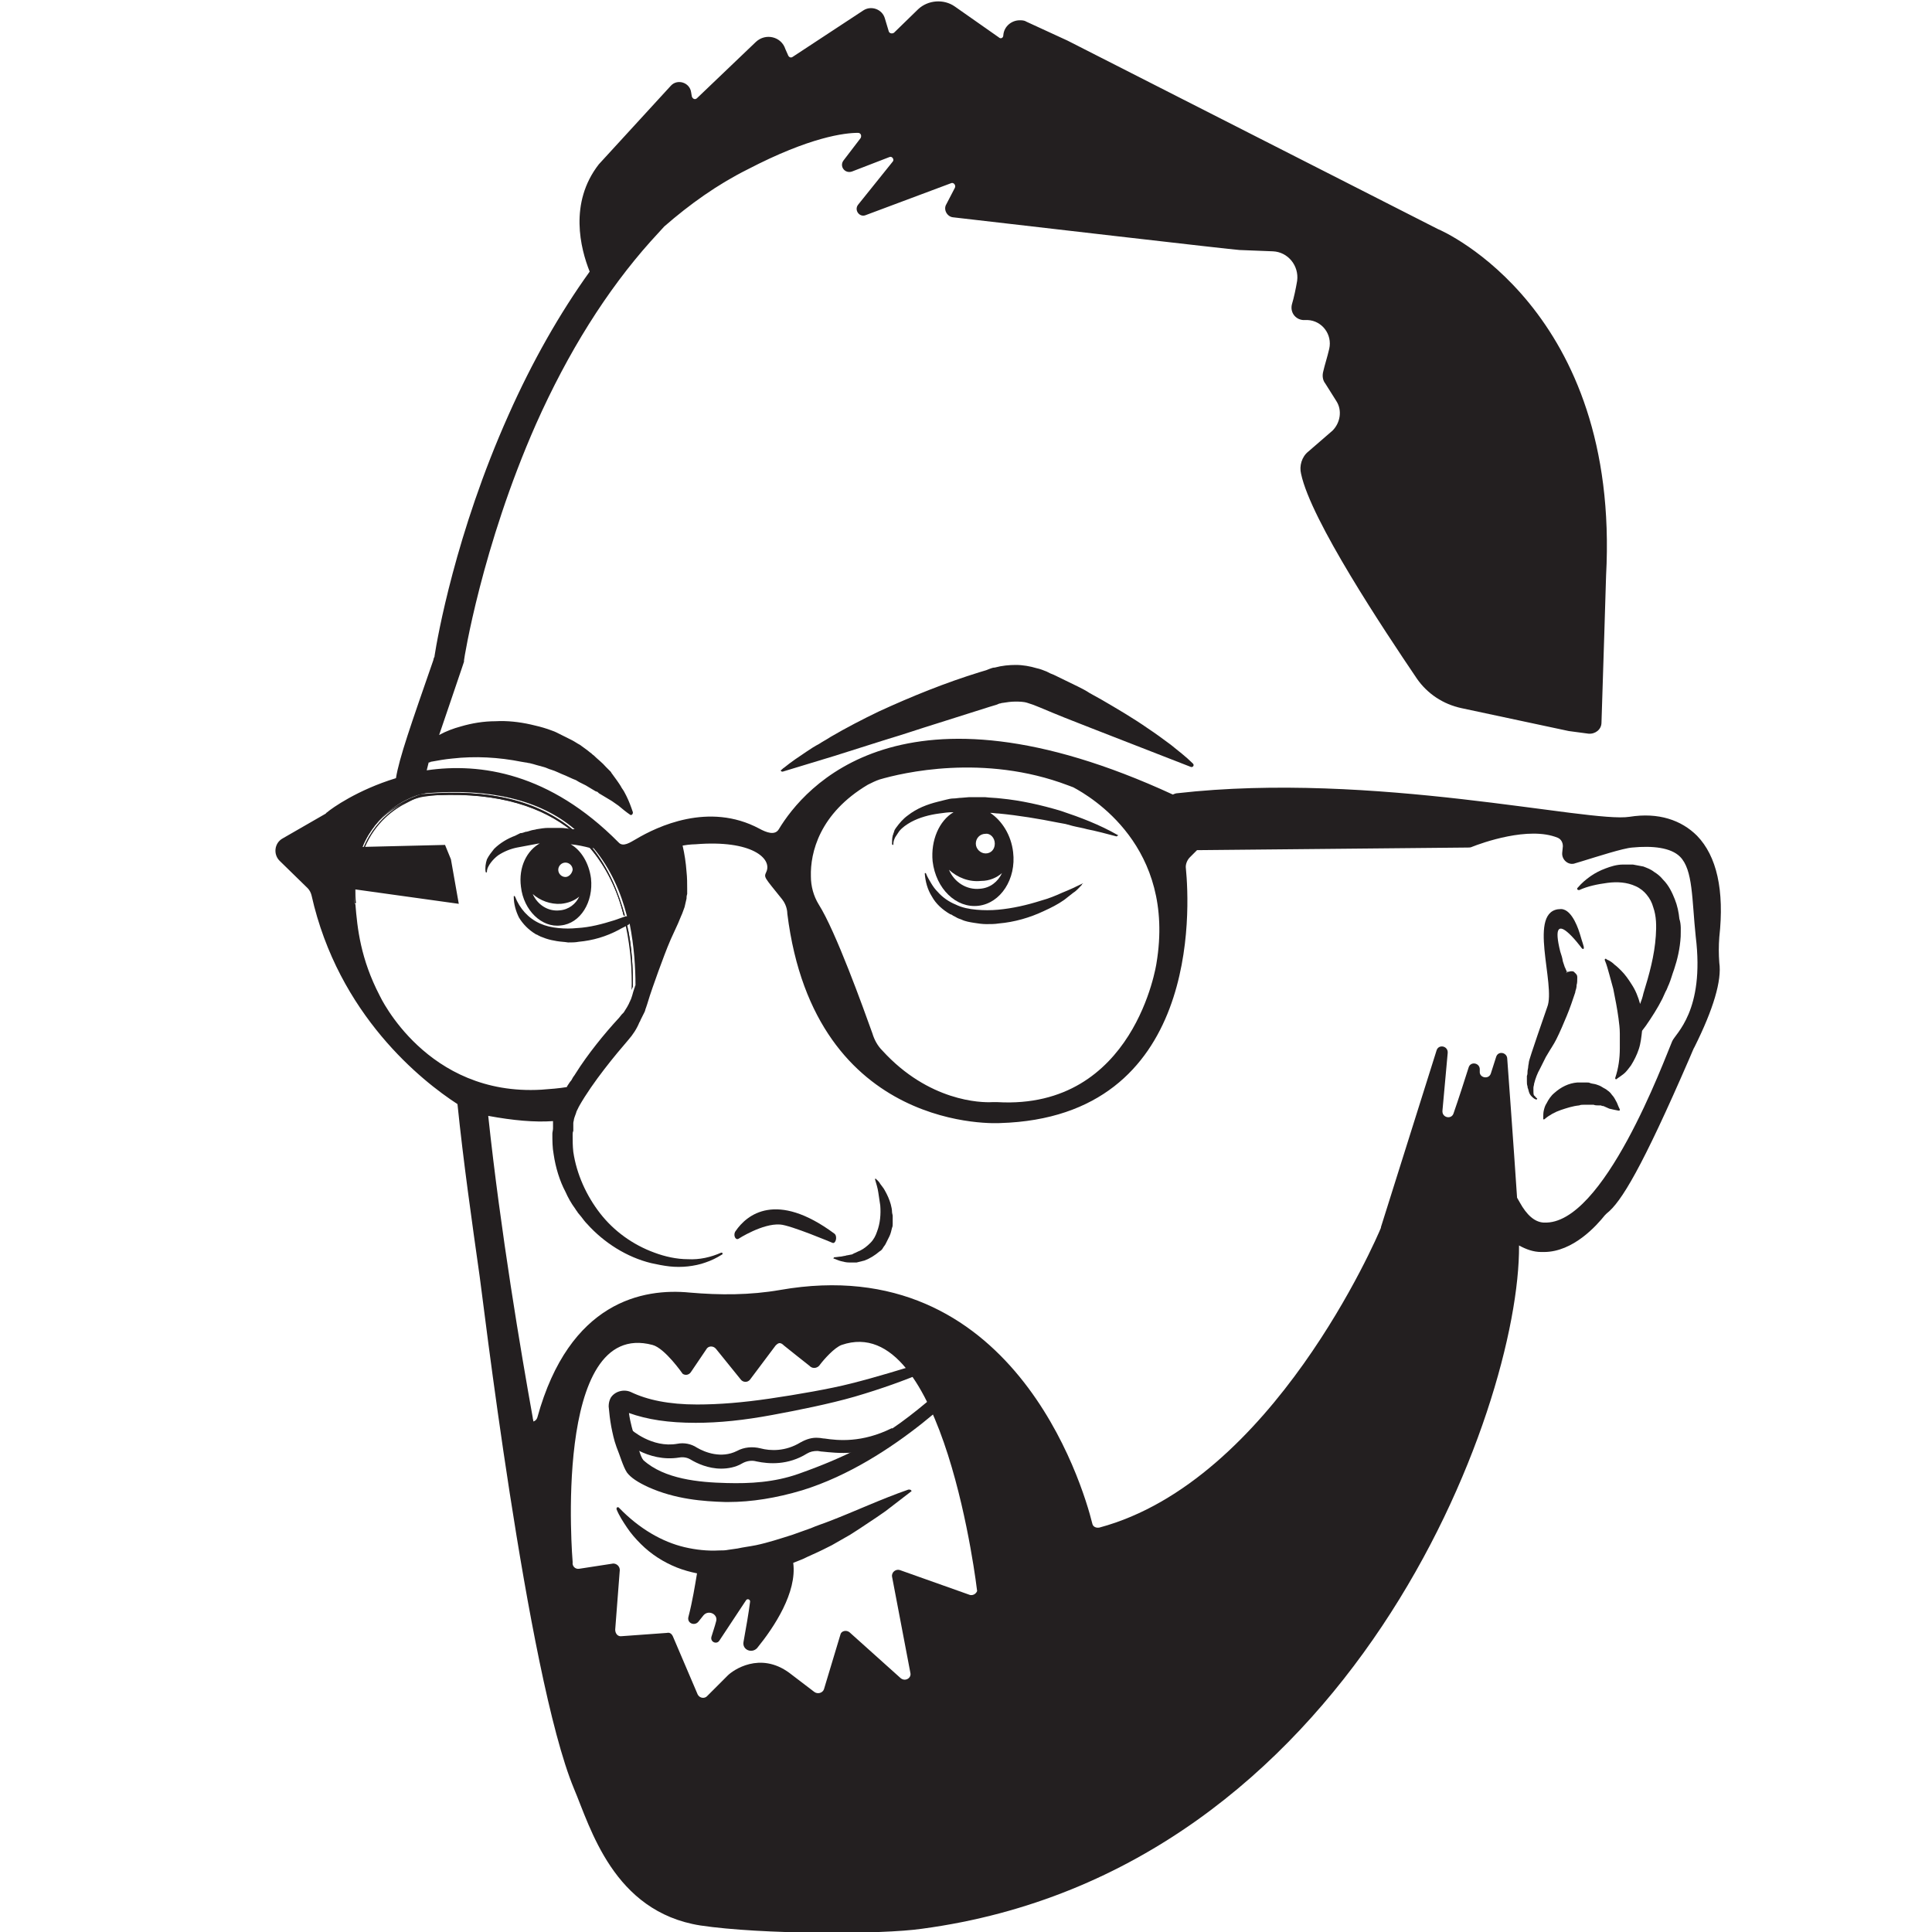 <?xml version="1.0" encoding="utf-8"?>
<!-- Generator: Adobe Illustrator 23.0.1, SVG Export Plug-In . SVG Version: 6.00 Build 0)  -->
<svg version="1.1" id="Layer_1" xmlns="http://www.w3.org/2000/svg" xmlns:xlink="http://www.w3.org/1999/xlink" x="0px" y="0px"
	 viewBox="0 0 295.2 295.2" style="enable-background:new 0 0 295.2 295.2;" xml:space="preserve">
<style type="text/css">
	.st0{fill:#231F20;}
</style>
<g>
	<g>
		<g>
			<path class="st0" d="M64.9,121.3c-0.4,0-0.9,0.1-1.3,0.3c-1.7,0.6-6.2,2.7-8.4,7.9h0.1c0.4-1,0.9-1.9,1.5-2.7
				c1.3-1.9,3.2-3.3,5.2-4.2c0,0,0,0,0,0c1-0.4,2-0.8,3-0.9c0.6-0.1,1.3-0.2,2-0.2c9.4-0.4,15.9,1.9,20.3,5.4c0.1,0,0.2,0,0.2,0
				C82.2,122.3,74.6,120.5,64.9,121.3z M54.2,135.8l-0.1,0c0,0.7,0,1.5,0.1,2.2l0.1,0C54.2,137.3,54.2,136.5,54.2,135.8z
				 M90.3,129.5c-0.1,0-0.1,0-0.2,0c2.7,3.1,4.3,6.8,5.2,10.4c0,0,0.1,0,0.1,0C94.5,136.3,93,132.6,90.3,129.5z M95.8,141.3
				C95.8,141.3,95.8,141.3,95.8,141.3c0.7,3.6,0.8,7.1,0.8,9.7c0-0.1,0.1-0.2,0.1-0.3C96.7,148.1,96.6,144.7,95.8,141.3z"/>
		</g>
	</g>
	<g>
		<g>
			<path class="st0" d="M121.3,189.2"/>
		</g>
	</g>
	<g>
		<g>
			<path class="st0" d="M116.3,126.2"/>
		</g>
	</g>
	<g>
		<g>
			<path class="st0" d="M176,220.3"/>
		</g>
	</g>
	<g>
		<g>
			<path class="st0" d="M137.3,180.3"/>
		</g>
	</g>
	<g>
		<g>
			<path class="st0" d="M112.4,188.1c1.7-2.5,6.2-6.2,15.1,0.4c0.5,0.4,0.2,1.6-0.3,1.4c0,0-6.4-2.7-8-2.8c-2.7-0.2-6.4,2.2-6.4,2.2
				C112.3,189.5,112,188.6,112.4,188.1z"/>
		</g>
	</g>
	<g>
		<g>
			<path class="st0" d="M133.7,180c0.3,0.3,0.6,0.5,0.8,0.9c0.2,0.3,0.5,0.6,0.7,1c0.4,0.7,0.7,1.4,0.9,2.1c0.1,0.4,0.2,0.8,0.2,1.2
				c0,0.2,0.1,0.4,0.1,0.6l0,0.3l0,0.3c0,0.2,0,0.4,0,0.6c0,0.2,0,0.4-0.1,0.6c-0.1,0.4-0.2,0.9-0.4,1.3c-0.1,0.2-0.2,0.4-0.3,0.6
				c-0.1,0.2-0.2,0.4-0.3,0.6c-0.1,0.2-0.3,0.4-0.4,0.6c-0.1,0.2-0.3,0.4-0.5,0.5c-0.7,0.6-1.5,1.1-2.3,1.4
				c-0.4,0.1-0.8,0.2-1.2,0.3l-0.3,0c-0.1,0-0.2,0-0.3,0c-0.2,0-0.4,0-0.6,0c-0.4,0-0.8-0.1-1.2-0.2c-0.4-0.1-0.8-0.3-1.1-0.4l0,0
				c-0.1,0-0.1-0.1,0-0.1c0,0,0-0.1,0.1-0.1c0.3,0,0.7-0.1,1-0.1l0.5-0.1c0.2,0,0.3-0.1,0.5-0.1l0.5-0.1c0.2,0,0.3-0.1,0.5-0.2
				c0.3-0.1,0.6-0.3,0.9-0.4c0.6-0.3,1.1-0.7,1.6-1.2c0.5-0.5,0.8-1.1,1-1.7c0.5-1.3,0.6-2.7,0.5-4c-0.1-0.7-0.2-1.4-0.3-2
				c-0.1-0.7-0.3-1.3-0.5-2c0-0.1,0-0.1,0.1-0.1C133.6,179.9,133.6,179.9,133.7,180L133.7,180z"/>
		</g>
	</g>
	<path class="st0" d="M262.7,143.2c0.8-7.2-0.4-12.4-3.4-15.5c-2.4-2.4-5.9-3.6-10.3-2.9c-6.2,1-39.2-7-69.1-3.6
		c-0.2,0-0.5,0.1-0.7,0.2c-41.4-19.1-56.4-1-60.2,5.3c-0.6,1-1.9,0.5-3-0.1c-7.7-4.1-15.6-0.3-18.8,1.6c-0.9,0.5-2,1.3-2.7,0.5
		c-10.5-10.6-21.1-12.2-29.3-11c0.1-0.4,0.2-0.8,0.3-1.2c0.1,0,0.2,0,0.3-0.1c1.1-0.2,2.2-0.4,3.3-0.5c3.5-0.4,7.1-0.2,10.6,0.5
		l0.6,0.1c0.2,0,0.4,0.1,0.6,0.1c0.4,0.1,0.8,0.2,1.1,0.3l1.1,0.3c0.4,0.1,0.7,0.3,1.1,0.4c0.7,0.2,1.4,0.6,2.2,0.9
		c0.4,0.2,0.7,0.3,1.1,0.5l0.5,0.2c0.2,0.1,0.3,0.2,0.5,0.3l1,0.5c0.3,0.2,0.7,0.4,1,0.6l0.5,0.3l0.3,0.1l0.2,0.2l1,0.6
		c0.2,0.1,0.3,0.2,0.5,0.3l0.5,0.3l1,0.7c0.6,0.5,1.2,1,1.8,1.4c0.1,0,0.1,0.1,0.2,0c0.1,0,0.2-0.2,0.2-0.3l0-0.1
		c-0.3-0.9-0.6-1.7-1-2.5c-0.2-0.4-0.4-0.8-0.7-1.2c-0.2-0.4-0.5-0.8-0.7-1.1c-0.3-0.4-0.5-0.7-0.8-1.1c-0.1-0.1-0.1-0.2-0.2-0.3
		l-0.2-0.2l-0.5-0.5c-0.6-0.7-1.3-1.2-1.9-1.8c-0.2-0.1-0.3-0.3-0.5-0.4l-0.5-0.4c-0.4-0.3-0.7-0.5-1.1-0.8
		c-0.4-0.2-0.8-0.5-1.2-0.7c-0.2-0.1-0.4-0.2-0.6-0.3l-0.6-0.3c-0.4-0.2-0.8-0.4-1.2-0.6c-0.4-0.2-0.8-0.3-1.3-0.5
		c-0.9-0.3-1.7-0.5-2.6-0.7c-1.8-0.4-3.6-0.6-5.4-0.5c-1.8,0-3.6,0.3-5.3,0.8c-1.1,0.3-2.2,0.7-3.3,1.3c0.9-2.7,2.1-6.1,3.5-10.3
		l0.3-0.9l0-0.2c0-0.2,2.7-17.3,11-36.1c4.9-11,10.8-20.4,17.5-27.9c0.7-0.8,1.4-1.5,2.1-2.3l0,0c3.9-3.4,8.1-6.4,12.7-8.7
		c9.6-5,14.9-5.6,16.9-5.6c0.4,0,0.6,0.4,0.4,0.8l-2.6,3.4c-0.7,0.9,0.2,2.1,1.3,1.7l5.7-2.2c0.4-0.2,0.8,0.4,0.5,0.7l-5.3,6.6
		c-0.6,0.8,0.2,1.9,1.1,1.6l13.1-4.9c0.4-0.2,0.8,0.3,0.6,0.7l-1.3,2.5c-0.5,0.8,0.1,1.9,1,2c8.7,1,43.1,5,43.8,5l5.1,0.2
		c2.3,0.1,4,2.2,3.7,4.5c-0.2,1.2-0.5,2.6-0.8,3.6c-0.3,1.2,0.5,2.3,1.7,2.4l0.7,0c2.2,0.1,3.8,2.2,3.3,4.4
		c-0.3,1.3-0.7,2.5-0.9,3.4c-0.2,0.7-0.1,1.4,0.3,1.9l1.7,2.7c0.9,1.4,0.6,3.3-0.6,4.5l-3.7,3.2c-1,0.8-1.4,2.2-1.1,3.4
		c1.5,7.1,12.7,23.9,17.7,31.3c1.6,2.3,4,3.9,6.8,4.5l16.4,3.5l3,0.4c1,0.1,2-0.6,2-1.7c0.2-5.8,0.7-22.4,0.7-22.4c0,0,0,0,0,0
		c2.2-40.7-24.9-52.7-25.7-53c0,0,0,0,0,0L163.1,6.2l-6.3-2.9c-0.3-0.2-0.7-0.2-1-0.2c-1.2,0-2.4,0.9-2.5,2.3c0,0.4-0.4,0.6-0.7,0.3
		l-6.7-4.7c-1.7-1.2-4.1-1-5.6,0.4L136.6,5c-0.3,0.2-0.7,0.1-0.8-0.2l-0.6-2c-0.4-1.4-2.1-2-3.3-1.2l-10.8,7.1
		c-0.3,0.2-0.6,0-0.7-0.3L120,7.5c-0.6-1.9-3-2.5-4.5-1.1l-9,8.6c-0.3,0.3-0.7,0.1-0.8-0.3l-0.1-0.6c-0.2-1.5-2.1-2.1-3.1-1
		L91.5,25.1c0,0,0,0,0,0C86.9,31,88.7,38,90.1,41.5c-4.6,6.4-8.8,13.8-12.4,21.9c-8.1,18.1-10.9,34.2-11.3,36.8c0,0.1,0,0.2-0.1,0.3
		l-0.1,0.4c-3.4,9.8-5.2,14.9-5.7,18c-5.9,1.8-9.8,4.6-10.5,5.2c-0.1,0.1-0.2,0.1-0.2,0.2l-6.6,3.8c-1.3,0.7-1.5,2.5-0.4,3.5
		l4.2,4.1c0.3,0.3,0.5,0.7,0.6,1.1c4.1,18.3,16.9,28.4,22.3,31.9c0.9,8.8,2.2,17.9,3.4,26.4c0.2,1,7.2,60.9,14.4,78.2
		c2.5,5.9,6,18.8,19.3,20.9c9.3,1.4,27.8,1.4,33.9,0.5c65.6-8.8,91.4-79.7,91.2-104.4c1.1,0.6,2.2,1,3.4,1c0.1,0,0.2,0,0.4,0
		c4.5,0,8.1-4.1,9.3-5.6c0.1-0.1,0.2-0.2,0.3-0.3c2.2-1.7,5.4-7,12.6-23.6c0.4-0.9,0.7-1.7,0.8-1.8c2.9-5.8,4.2-10.2,3.8-12.9
		C262.6,145.8,262.6,144.5,262.7,143.2z M132.6,119.9c0.6-0.3,1.2-0.6,1.8-0.8c3.4-1,15.9-4,28.8,0.9c0.3,0.1,0.5,0.2,0.8,0.3
		c2.6,1.4,15.7,9,12.7,26.9c0,0-3.3,22.4-24.3,21.2c-0.3,0-0.5,0-0.8,0c-1.7,0.1-9.7-0.1-16.8-7.9c-0.7-0.7-1.2-1.6-1.5-2.6
		c-1.4-3.9-5.6-15.6-8.2-19.7c-0.8-1.3-1.2-2.8-1.2-4.3C123.8,130.3,125.2,124.3,132.6,119.9z M58,152.1c-2.9-5.6-3.4-10.2-3.7-14
		l-0.1,0c-0.1-0.8-0.1-1.5-0.1-2.2l0.1,0l0.1,0l15.8,2.2l-1.2-6.8l-0.9-2.2l-12.4,0.3l-0.1,0h-0.1c2.1-5.2,6.6-7.3,8.4-7.9
		c0.4-0.1,0.8-0.2,1.3-0.3c9.7-0.8,17.4,1,22.7,5.5c-0.1,0-0.2,0-0.2,0c-0.1,0-0.2,0-0.2,0c-0.6-0.1-1.2-0.2-1.8-0.2l-0.9,0
		c-0.3,0-0.6,0-0.9,0c-0.6,0-1.2,0.1-1.8,0.2c-0.3,0.1-0.6,0.1-0.9,0.2c-0.3,0.1-0.6,0.2-0.8,0.2c-0.3,0.1-0.5,0.2-0.8,0.2l-0.2,0.1
		l-0.2,0.1l-0.4,0.2c-1.1,0.4-2.3,1.1-3.2,2c-0.4,0.5-0.8,1-1.1,1.6c-0.2,0.6-0.3,1.3-0.2,1.9l0,0c0,0,0,0.1,0.1,0.1
		c0.1,0,0.1,0,0.1-0.1c0-0.5,0.3-1,0.6-1.4c0.3-0.4,0.7-0.8,1.1-1.1c0.9-0.6,1.9-1,2.9-1.2c0.5-0.1,1.1-0.2,1.6-0.3
		c0.5-0.1,1.1-0.2,1.6-0.3c0.1,0,0.3,0,0.4-0.1c-2.1,1.1-3.4,3.7-3,6.7c0.4,3.6,3.2,6.3,6.1,5.9c3-0.3,5-3.6,4.6-7.2
		c-0.3-2.3-1.5-4.3-3.1-5.2c1,0.1,2,0.3,3.1,0.6c0.1,0,0.1,0,0.2,0c0,0,0,0,0,0c0.1,0,0.1,0,0.2,0c2.6,3.1,4.2,6.8,5.1,10.4
		c0,0-0.1,0-0.1,0c0,0-0.1,0-0.1,0c-0.6,0.2-1.1,0.4-1.7,0.6c-1.9,0.6-3.8,1.1-5.7,1.2c-1,0.1-1.9,0.1-2.9,0c-1-0.1-1.9-0.3-2.8-0.7
		c-1.8-0.8-3.1-2.3-3.8-4.1c0,0-0.1-0.1-0.1-0.1c-0.1,0-0.1,0-0.1,0.1v0c0,1.1,0.3,2.2,0.8,3.2c0.6,1,1.5,1.9,2.5,2.5
		c0.1,0.1,0.3,0.1,0.4,0.2l0.4,0.2c0.3,0.1,0.5,0.2,0.8,0.3c0.6,0.2,1.1,0.3,1.7,0.4c0.6,0.1,1.1,0.1,1.7,0.2c0.6,0,1.1,0,1.6-0.1
		c2.2-0.2,4.2-0.8,6.1-1.8c0.5-0.3,1-0.5,1.5-0.8c0,0,0.1,0,0.1-0.1c0,0,0.1,0,0.1-0.1c0.7,3.5,0.9,6.8,0.9,9.4
		c0,0.1-0.1,0.2-0.1,0.3c0,0.1-0.1,0.2-0.1,0.3c-0.1,0.3-0.2,0.6-0.3,1l-0.2,0.6c-0.1,0.1-0.1,0.3-0.2,0.4c-0.1,0.3-0.3,0.6-0.4,0.8
		c-0.2,0.3-0.3,0.5-0.5,0.8c-0.1,0.1-0.2,0.2-0.3,0.3l-0.4,0.5c-1.2,1.3-2.4,2.7-3.5,4.1c-1.1,1.4-2.2,2.9-3.2,4.5
		c-0.1,0.2-0.3,0.4-0.4,0.6c-0.1,0.2-0.2,0.4-0.4,0.6l-0.4,0.6l-0.1,0.2h0c-1.2,0.2-2.5,0.3-3.9,0.4C65.2,167.5,58.1,152.3,58,152.1
		z M86.4,134c-0.6,0-1.1-0.5-1.1-1.1c0-0.6,0.5-1.1,1.1-1.1c0.6,0,1.1,0.5,1.1,1.1C87.4,133.5,86.9,134,86.4,134z M88.5,137
		c-0.5,1.1-1.6,2-3,2.1c-1.8,0.2-3.4-0.9-4.1-2.5c1.1,1,2.7,1.6,4.3,1.5C86.8,138,87.8,137.6,88.5,137z M149.3,243.1
		c-0.2,0.5-0.7,0.7-1.1,0.6l-10.7-3.8c-0.6-0.2-1.3,0.3-1.2,1l2.8,14.7c0.2,0.8-0.8,1.4-1.5,0.8l-7.8-7c-0.5-0.4-1.3-0.2-1.4,0.4
		l-2.5,8.3c-0.2,0.6-1,0.8-1.5,0.4l-3.8-2.9c-4.5-3.3-8.6-0.4-9.4,0.4l-3.1,3.1c-0.4,0.5-1.2,0.4-1.5-0.2l-3.8-8.9
		c-0.2-0.4-0.5-0.6-0.9-0.5L95,250c-0.6,0.1-1-0.4-1-1l0.7-9.1c0-0.6-0.5-1-1-1l-5.2,0.8c-0.6,0.1-1.1-0.4-1-1
		c0,0-3.2-37.3,12.2-33.2c1.9,0.5,4.6,4.4,4.6,4.4c0.4,0.3,1,0.2,1.3-0.3l2.3-3.4c0.3-0.6,1.1-0.6,1.5-0.1l3.8,4.7
		c0.3,0.4,1,0.5,1.4,0l3.9-5.2c0.4-0.4,0.7-0.6,1.3,0c0.1,0.1,3.9,3.1,3.9,3.1c0,0,0.1,0.1,0.1,0.1c0.5,0.4,1.2,0.2,1.5-0.3
		c0.6-0.8,2.2-2.6,3.3-3C144.3,200.1,149.3,243.1,149.3,243.1z M255.5,159.1c-1.2,2.8-10.5,28.2-19.6,27.7c0,0-0.1,0-0.1,0
		c-1.3-0.1-2.5-1.1-3.6-3.1l-0.4-0.7c-0.5-7.6-1.5-21.2-1.5-21.2c0-1-1.4-1.3-1.7-0.3l-0.8,2.5c-0.3,1-1.8,0.7-1.7-0.3l0-0.2
		c0.1-1.1-1.4-1.4-1.7-0.4c-0.7,2.2-1.5,4.7-2.3,7c-0.3,1-1.8,0.7-1.7-0.4l0.8-8.8c0.1-1.1-1.4-1.4-1.7-0.4l-8.5,27c0,0,0,0,0,0.1
		c-0.6,1.5-16.6,38.7-43,45.8c-0.5,0.1-1-0.1-1.1-0.6c-1.5-6.1-12.3-41.9-47.7-35.7c-4.6,0.8-9.2,0.8-13.8,0.4
		c-7.1-0.7-18.4,1.3-23.3,19.1c-0.1,0.3-0.3,0.5-0.6,0.6c0-0.2-0.1-0.4-0.1-0.6c-1.8-10-4.9-28.3-6.8-46.1c3.8,0.7,7.1,1,9.9,0.8
		l0,0.2l0,0.2l0,0.3l0,0l0,0.1l0,0.1l0,0.2c0,0.3-0.1,0.6-0.1,0.8c0,1.1,0,2.1,0.2,3.2c0.3,2,0.9,4,1.8,5.7c0.4,0.9,0.9,1.8,1.5,2.6
		c0.1,0.2,0.3,0.4,0.4,0.6l0.5,0.6c0.3,0.4,0.6,0.8,0.9,1.1c2.6,2.9,6.1,5.1,9.8,6c0.9,0.2,1.9,0.4,2.8,0.5c0.9,0.1,1.9,0.1,2.8,0
		c0.9-0.1,1.9-0.3,2.7-0.6c0.9-0.3,1.7-0.7,2.5-1.2l0,0c0.1,0,0.1-0.1,0.1-0.2c0-0.1-0.1-0.1-0.2-0.1c-1.6,0.7-3.3,1.1-5.1,1
		c-1.7,0-3.5-0.4-5.1-1c-3.3-1.2-6.2-3.3-8.3-6c-2.1-2.7-3.6-6-4.1-9.4c-0.1-0.9-0.1-1.7-0.1-2.6c0-0.2,0-0.4,0.1-0.6
		c0-0.1,0-0.2,0-0.3l0-0.3l0-0.3c0-0.1,0-0.2,0-0.3c0-0.2,0.1-0.4,0.1-0.6c0.1-0.4,0.3-0.8,0.4-1.2c0.1-0.2,0.2-0.4,0.3-0.6
		c0-0.1,0.1-0.1,0.1-0.2c0,0,0,0,0,0c2.1-3.7,5.6-7.9,7.5-10.1c0.7-0.8,1.3-1.7,1.7-2.7c0.1-0.1,0.1-0.2,0.2-0.4
		c0.2-0.4,0.4-0.8,0.6-1.2c0.1-0.2,0.1-0.4,0.2-0.6l0.2-0.6c0.5-1.7,1.1-3.3,1.7-5c0.6-1.6,1.2-3.3,1.9-4.9l1.1-2.4l0.5-1.2
		c0.2-0.4,0.3-0.8,0.5-1.3c0.1-0.4,0.2-0.9,0.3-1.3c0-0.2,0-0.4,0.1-0.7c0-0.2,0-0.4,0-0.7c0-0.9,0-1.8-0.1-2.7
		c-0.1-1.4-0.3-2.7-0.6-4c1.1-0.2,2-0.2,2-0.2c8.6-0.7,11.7,2.2,10.8,4.2c-0.4,0.9-0.4,0.7,2.4,4.2c0.8,1,0.8,2.1,0.8,2.2
		c4.2,33.8,32.5,32,32.5,32c30.6-0.9,29-32.8,28.4-38.9c-0.1-0.6,0.2-1.3,0.6-1.7l1.1-1.1l41.4-0.4c0.2,0,0.4,0,0.6-0.1
		c1.5-0.6,8.7-3.2,13.1-1.4c0.5,0.2,0.8,0.7,0.8,1.3l0,0l-0.1,1c-0.1,1.1,1,2,2,1.6l1-0.3c2.3-0.7,6.3-2,7.7-2.1
		c3.1-0.3,5.9,0,7.3,1.4c2,2,1.8,6.5,2.4,12.2C260.5,154.5,256,157.9,255.5,159.1z"/>
	<g>
		<g>
			<path class="st0" d="M119.8,117.3c1.1-0.9,2.3-1.7,3.5-2.5c0.6-0.4,1.2-0.8,1.8-1.1c0.6-0.4,1.2-0.7,1.8-1.1
				c2.4-1.4,4.9-2.7,7.4-3.9c5-2.3,10.2-4.4,15.4-6l1-0.3l0.5-0.2c0.3-0.1,0.5-0.2,0.8-0.2c1.1-0.3,2.2-0.4,3.2-0.4
				c1.1,0,2.2,0.2,3.2,0.5c0.5,0.1,1,0.3,1.5,0.5l0.2,0.1l0.2,0.1l0.2,0.1l0.5,0.2c1.2,0.6,2.5,1.2,3.7,1.8c0.6,0.3,1.2,0.6,1.8,1
				l1.8,1c2.4,1.4,4.8,2.8,7.1,4.4c1.2,0.8,2.3,1.6,3.5,2.5c1.1,0.9,2.3,1.8,3.3,2.8l0.1,0.1c0.1,0.1,0.1,0.3,0,0.4
				c-0.1,0.1-0.2,0.1-0.3,0.1l-7.7-3l-7.7-3c-2.6-1-5.1-2-7.7-3.1l-0.5-0.2c-0.2-0.1-0.3-0.1-0.5-0.2c-0.3-0.1-0.6-0.2-0.9-0.3
				c-0.6-0.2-1.3-0.2-1.9-0.2c-0.6,0-1.3,0.1-1.9,0.2c-0.2,0-0.3,0.1-0.5,0.1l-0.5,0.2l-1,0.3l-7.9,2.5c-2.6,0.8-5.2,1.7-7.9,2.5
				l-7.9,2.5l-7.9,2.4c-0.1,0-0.3,0-0.3-0.2C119.6,117.5,119.6,117.4,119.8,117.3L119.8,117.3z"/>
		</g>
	</g>
	<g>
		<g>
			<path class="st0" d="M170.8,127.6L170.8,127.6c-2.8-1.6-5.7-2.7-8.7-3.7c-3-0.9-6.1-1.6-9.2-1.9c-0.8-0.1-1.6-0.1-2.4-0.2
				c-0.8,0-1.6,0-2.4,0l-1.2,0.1c-0.4,0-0.8,0.1-1.2,0.1c-0.4,0-0.8,0.1-1.2,0.2c-0.4,0.1-0.8,0.2-1.2,0.3c-1.6,0.4-3.2,1-4.6,2.1
				c-0.7,0.5-1.3,1.2-1.8,1.9c-0.1,0.1-0.1,0.2-0.2,0.3l-0.1,0.3c0,0.1-0.1,0.2-0.1,0.3c0,0.1-0.1,0.2-0.1,0.3
				c-0.1,0.4-0.1,0.8-0.1,1.3v0c0,0,0.1,0.1,0.1,0.1c0.1,0,0.1,0,0.1-0.1c0-0.4,0.1-0.7,0.3-1.1c0.2-0.3,0.4-0.6,0.6-0.9
				c0.5-0.6,1.1-1,1.8-1.4c1.3-0.7,2.8-1.1,4.3-1.3c0.7-0.1,1.4-0.2,2.2-0.2c-2.2,1.3-3.5,4.3-3.2,7.5c0.5,4.2,3.6,7.2,7,6.8
				c3.4-0.4,5.8-4.1,5.3-8.2c-0.3-2.6-1.7-4.8-3.5-6c0.4,0,0.9,0.1,1.3,0.1c3.1,0.3,6.1,0.8,9.1,1.4l1.1,0.2l1.1,0.3
				c0.8,0.2,1.5,0.3,2.2,0.5c1.5,0.3,3,0.7,4.5,1.1c0,0,0.1,0,0.1-0.1C170.9,127.7,170.9,127.6,170.8,127.6z M153.1,133.4
				c-0.6,1.3-1.8,2.3-3.4,2.4c-2,0.2-3.9-1-4.7-2.9c1.3,1.2,3.1,1.9,4.9,1.7C151.2,134.6,152.3,134.1,153.1,133.4z M152,128.9
				c0,0.9-0.6,1.5-1.4,1.5c-0.8,0-1.5-0.7-1.5-1.5c0-0.8,0.6-1.5,1.5-1.5C151.3,127.3,152,128,152,128.9z"/>
		</g>
	</g>
	<g>
		<g>
			<path class="st0" d="M165.3,135.2c-0.4,0.4-0.8,0.9-1.3,1.2c-0.5,0.4-0.9,0.7-1.4,1.1c-1,0.7-2,1.2-3.1,1.7
				c-2.1,1-4.5,1.7-6.9,1.9c-0.6,0.1-1.2,0.1-1.9,0.1c-0.6,0-1.3-0.1-1.9-0.2c-0.6-0.1-1.3-0.2-1.9-0.5c-0.3-0.1-0.6-0.2-0.9-0.4
				l-0.4-0.2c-0.1-0.1-0.3-0.2-0.4-0.2c-1.2-0.7-2.2-1.6-2.8-2.7c-0.7-1.1-1-2.3-1.1-3.5l0,0c0-0.1,0-0.1,0.1-0.1c0,0,0.1,0,0.1,0.1
				c0.2,0.5,0.5,1,0.8,1.5c0.3,0.5,0.6,0.9,1,1.3c0.7,0.8,1.7,1.5,2.7,1.9c1,0.5,2.1,0.7,3.2,0.8c1.1,0.1,2.2,0.1,3.3,0
				c2.2-0.2,4.4-0.7,6.6-1.4c1.1-0.3,2.1-0.7,3.2-1.2c1-0.4,2.1-0.9,3.1-1.4c0.1,0,0.1,0,0.1,0C165.3,135.1,165.3,135.1,165.3,135.2
				L165.3,135.2z"/>
		</g>
	</g>
	<g>
		<g>
			<path class="st0" d="M54.4,138l-0.1,0l-0.1,0c-0.1-0.8-0.1-1.5-0.1-2.2l0.1,0l0.1,0C54.3,136.5,54.3,137.3,54.4,138z"/>
			<path class="st0" d="M87.6,126.8c-0.1,0-0.2,0-0.2,0c-0.1,0-0.2,0-0.2,0c-5.3-4.2-12.7-5.9-22-5.2c-0.1,0-0.1,0-0.2,0
				c-0.4,0-0.8,0.1-1.2,0.3c-0.4,0.1-0.9,0.4-1.5,0.7c0,0,0,0,0,0c-2.1,1-5,3.1-6.6,7l-0.1,0h-0.1c2.1-5.2,6.6-7.3,8.4-7.9
				c0.4-0.1,0.8-0.2,1.3-0.3C74.6,120.5,82.2,122.3,87.6,126.8z"/>
			<path class="st0" d="M95.5,139.9c0,0-0.1,0-0.1,0c0,0-0.1,0-0.1,0c-0.9-3.7-2.6-7.4-5.3-10.5c0.1,0,0.1,0,0.2,0c0,0,0,0,0,0
				c0.1,0,0.1,0,0.2,0C93,132.6,94.5,136.3,95.5,139.9z"/>
			<path class="st0" d="M96.7,150.7c0,0.1-0.1,0.2-0.1,0.3c0,0.1-0.1,0.2-0.1,0.3c0.1-2.7-0.1-6.2-0.9-9.9c0,0,0.1,0,0.1-0.1
				c0,0,0.1,0,0.1-0.1C96.6,144.7,96.7,148.1,96.7,150.7z"/>
		</g>
	</g>
	<g>
		<g>
			<path class="st0" d="M238.4,145.4c-1.9-7.6,3.3-0.5,3.3-0.5c0,0,0.1,0.1,0.2,0.1c0.1,0,0.1-0.1,0.1-0.2l0-0.1
				c-0.1-0.4-0.2-0.7-0.3-1c-0.1-0.3-0.2-0.7-0.3-1c-0.1-0.3-1.1-3.8-2.9-3.8c-5.3,0-0.7,11.6-2.1,15c-0.2,0.6-2.8,8-2.8,8.4
				c0,0.2-0.1,0.5-0.1,0.7c0,0.2-0.1,0.5-0.1,0.7c0,0.2,0,0.5-0.1,0.7l0,0.4c0,0.1,0,0.3,0,0.4c0,0.3,0,0.5,0.1,0.8
				c0,0.1,0,0.2,0.1,0.4c0,0.1,0.1,0.3,0.1,0.4c0.1,0.3,0.2,0.5,0.4,0.7c0.2,0.2,0.4,0.4,0.7,0.5c0.1,0,0.1,0,0.1,0
				c0.1-0.1,0.1-0.2,0-0.2c0,0-0.1-0.1-0.1-0.1c0,0-0.1-0.1-0.1-0.1c0,0,0-0.1-0.1-0.1c0,0,0-0.1-0.1-0.1c-0.1-0.2-0.1-0.4-0.1-0.6
				l0-0.3c0-0.1,0-0.2,0-0.3c0-0.2,0.1-0.4,0.1-0.6c0.2-0.8,0.5-1.6,0.9-2.3c0.1-0.2,0.2-0.4,0.3-0.6l0.3-0.6
				c0.1-0.2,0.2-0.4,0.3-0.6l0.3-0.5c0.4-0.7,0.9-1.4,1.3-2.2l0,0l0,0c0.6-1.2,1.1-2.4,1.6-3.6c0.5-1.2,0.9-2.4,1.3-3.6
				c0,0,0-0.1,0-0.1c0.1-0.3,0.2-0.6,0.2-1c0.1-0.3,0.1-0.7,0.1-1.1c0-0.2,0-0.4-0.2-0.6c-0.1-0.1-0.2-0.2-0.3-0.3
				c-0.1-0.1-0.3-0.1-0.4-0.1c-0.2,0-0.4,0.1-0.6,0.1c0,0-0.1,0-0.1,0c0,0,0,0.1,0.1,0.1c0,0,0,0,0,0c0,0,0,0,0,0c0,0-0.1,0-0.1,0
				c0,0-0.1,0-0.1,0l0,0c0,0,0.1-0.1,0.1-0.1c0-0.1-0.1-0.2-0.1-0.3c-0.1-0.1-0.1-0.3-0.2-0.4c-0.1-0.3-0.2-0.6-0.3-0.9
				C238.7,146.3,238.6,146,238.4,145.4z M239.4,148.6L239.4,148.6L239.4,148.6C239.4,148.6,239.4,148.6,239.4,148.6z"/>
			<path class="st0" d="M239.7,148.6C239.7,148.6,239.7,148.6,239.7,148.6C239.7,148.6,239.7,148.6,239.7,148.6c-0.1,0-0.1,0-0.1,0
				c0,0-0.1,0-0.1,0l0,0c0,0,0.1-0.1,0.1-0.1C239.6,148.6,239.6,148.6,239.7,148.6z"/>
			<path class="st0" d="M240.8,151.6"/>
		</g>
	</g>
	<g>
		<g>
			<path class="st0" d="M256.8,143.1c-0.1,1.8-0.5,3.5-1,5c-0.3,0.8-0.5,1.6-0.8,2.3c-0.2,0.4-0.3,0.8-0.5,1.1l-0.5,1.1
				c-0.7,1.4-1.6,2.8-2.5,4.1c-0.2,0.3-0.4,0.5-0.6,0.8c-0.1,0.9-0.2,1.9-0.5,2.8c-0.3,0.9-0.7,1.7-1.2,2.5
				c-0.3,0.4-0.6,0.8-0.9,1.1c-0.3,0.3-0.8,0.6-1.2,0.9l-0.1,0.1c-0.1,0-0.2,0-0.2-0.1c0,0,0-0.1,0-0.1c0.5-1.5,0.7-3,0.7-4.5
				c0-0.8,0-1.5,0-2.3c0-0.8-0.1-1.5-0.2-2.3c-0.2-1.5-0.5-3-0.8-4.5c-0.2-0.7-0.4-1.5-0.6-2.2c-0.2-0.7-0.4-1.5-0.7-2.2
				c0-0.1,0-0.2,0.1-0.2c0,0,0.1,0,0.1,0l0.1,0.1c0.5,0.2,0.9,0.5,1.2,0.8c0.4,0.3,0.7,0.6,1,0.9c0.6,0.6,1.1,1.3,1.6,2.1
				c0.6,0.9,1,1.9,1.3,3c0.2-0.5,0.4-1.1,0.5-1.6c0.9-2.9,1.7-5.8,1.9-8.8c0.1-1.5,0.1-3-0.4-4.4c-0.2-0.7-0.5-1.3-1-1.9
				c-0.4-0.5-1-1-1.7-1.3c-1.3-0.6-2.8-0.7-4.3-0.5c-1.5,0.2-3,0.5-4.3,1.1c-0.1,0-0.2,0-0.3-0.1c0-0.1,0-0.1,0-0.2l0.1-0.1
				c0.6-0.7,1.2-1.2,1.9-1.7c0.7-0.5,1.5-0.9,2.3-1.2c0.8-0.3,1.7-0.6,2.7-0.6c0.5,0,1,0,1.5,0c0.5,0.1,1.1,0.2,1.6,0.3
				c0.5,0.2,1.1,0.4,1.6,0.8c0.5,0.3,1,0.7,1.4,1.2c0.9,0.9,1.4,2,1.8,3c0.4,1,0.6,2,0.7,3C256.9,141.3,256.8,142.2,256.8,143.1z"/>
		</g>
	</g>
	<g>
		<g>
			<path class="st0" d="M235.8,170.8c0-0.4,0-0.8,0.1-1.2c0.1-0.4,0.2-0.7,0.4-1c0.3-0.6,0.7-1.2,1.2-1.6c1-0.9,2.2-1.5,3.5-1.6
				c0.3,0,0.6,0,1,0c0.2,0,0.3,0,0.5,0c0.2,0,0.3,0,0.5,0.1c0.3,0.1,0.6,0.1,0.9,0.2c0.3,0.1,0.6,0.2,0.9,0.4
				c0.3,0.2,0.6,0.3,0.8,0.5c0.3,0.2,0.5,0.4,0.7,0.7c0.2,0.2,0.4,0.5,0.6,0.9c0.2,0.3,0.3,0.7,0.5,1.1l0.1,0.2c0,0.1,0,0.2-0.1,0.2
				c0,0-0.1,0-0.1,0c-0.5-0.1-1-0.2-1.4-0.3L245,169c-0.1,0-0.2,0-0.4-0.1l-0.4,0c-0.2,0-0.5,0-0.7-0.1l-0.7,0c-0.1,0-0.2,0-0.4,0
				l-0.4,0c-0.2,0-0.5,0-0.7,0.1c-1,0.1-1.9,0.4-2.8,0.7c-0.9,0.3-1.8,0.8-2.5,1.4c-0.1,0.1-0.2,0-0.2,0c0,0,0-0.1,0-0.1
				L235.8,170.8z"/>
		</g>
	</g>
	<g>
		<path class="st0" d="M141.5,208.9c0,0,0,0.1-0.1,0.1c0,0,0,0,0,0l0,0l-0.1-0.2l0,0C141.4,208.8,141.5,208.8,141.5,208.9z"/>
		<path class="st0" d="M141.4,208.8L141.4,208.8l0,0.2c0,0,0,0,0,0c0,0,0.1-0.1,0.1-0.1C141.5,208.8,141.4,208.8,141.4,208.8z"/>
		<path class="st0" d="M149.6,208.6c-0.2-0.2-0.6-0.3-0.9,0c-9,6.6-11.7,11.3-26.7,16.6c-3.7,1.3-7.4,1.5-11,1.4
			c-4.2-0.1-9.5-0.6-12.7-3.5c-0.5-0.6-0.8-2.2-1.2-3.1c-0.4-1.3-0.8-2.6-1-4.1c2.8,1,6,1.5,10.2,1.5c3.6,0,7.4-0.4,11.7-1.2
			c3.8-0.7,8.8-1.7,12.6-2.8c4.1-1.2,7.7-2.5,11-3.9c0.2-0.1,0.3-0.2,0.4-0.4c0.1-0.2,0.1-0.4,0-0.5c-0.1-0.3-0.5-0.5-0.9-0.4l0,0
			c-3.3,1-7.1,2.2-11.1,3.2c-3.1,0.8-8.3,1.7-12.4,2.3c-4.1,0.6-7.7,0.9-11.1,0.9l0,0c-4.3,0-7.6-0.7-10.1-1.9
			c-1.1-0.5-2.5-0.1-3.1,0.9c-0.2,0.4-0.3,0.8-0.3,1.3c0.1,1.1,0.2,2,0.4,3.1c0.2,1,0.4,2,0.8,3.1c0.5,1.2,1,3,1.6,3.9
			c0.6,0.8,1.7,1.5,3.2,2.2c4.2,1.9,8.5,2.2,11.8,2.3c0.2,0,0.3,0,0.5,0c3.5,0,7.3-0.6,11.3-1.8l0,0c14.2-4.4,25.8-17,26.8-17.9
			c0.1-0.1,0.2-0.3,0.2-0.5C149.8,209,149.7,208.8,149.6,208.6z M141.4,208.8c0,0,0.1,0,0.1,0c0,0,0,0.1-0.1,0.1c0,0,0,0,0,0
			l0.1,0.4c0,0,0,0,0,0l-0.1-0.4L141.4,208.8L141.4,208.8z"/>
	</g>
	<path class="st0" d="M139.2,227.9l-2.6,2c-0.4,0.3-0.9,0.7-1.3,1l-1.3,0.9c-0.9,0.6-1.8,1.2-2.7,1.8c-0.5,0.3-0.9,0.6-1.4,0.9
		l-1.4,0.8c-0.5,0.3-0.9,0.5-1.4,0.8l-1.4,0.7c-1,0.5-2,0.9-3,1.4c-0.5,0.2-1,0.4-1.5,0.6c0.6,4.5-2.9,9.8-5.5,13
		c-0.8,0.9-2.3,0.3-2.1-0.9c0.4-2.2,0.8-4.5,1-6.1c0.1-0.4-0.4-0.6-0.6-0.3l-4.1,6.2c-0.4,0.6-1.4,0.2-1.2-0.6
		c0.2-0.7,0.5-1.5,0.7-2.3c0.4-1.1-1.1-1.9-1.9-1l-0.8,1c-0.6,0.7-1.8,0.2-1.5-0.8c0.6-2.3,1-4.8,1.3-6.6c-1-0.2-2.1-0.5-3.1-0.9
		c-2-0.8-3.9-2-5.5-3.6c-0.8-0.8-1.5-1.6-2.1-2.5c-0.6-0.9-1.2-1.8-1.6-2.8c0-0.1,0-0.2,0.1-0.3c0.1,0,0.2,0,0.2,0l0.1,0.1
		c3.1,3.2,6.6,5.2,10,6c1.7,0.4,3.5,0.6,5.3,0.5c0.5,0,0.9,0,1.4-0.1l1.4-0.2c0.9-0.2,1.8-0.3,2.8-0.5c1.9-0.4,3.7-1,5.6-1.6
		c0.9-0.3,1.9-0.7,2.8-1c0.9-0.4,1.9-0.7,2.9-1.1c3.9-1.5,7.7-3.3,12-4.8l0.1,0c0.1,0,0.2,0,0.3,0.1
		C139.3,227.8,139.3,227.9,139.2,227.9z"/>
	<g>
		<path class="st0" d="M110.2,224.4c-2,0-3.7-0.8-4.7-1.4c-0.5-0.3-1.1-0.4-1.7-0.3c-4.9,0.8-8.6-2.6-8.8-2.8l1.4-1.5
			c0,0,3.2,2.9,7.1,2.2c1-0.2,2.1,0,3,0.6c1.2,0.7,3.7,1.7,6.1,0.5c1.1-0.6,2.4-0.7,3.6-0.4c1.5,0.4,3.8,0.5,6.1-0.9
			c0.9-0.5,1.8-0.8,2.8-0.7c0.3,0,0.6,0.1,0.9,0.1c2,0.3,5.7,0.7,10.3-1.6l0.9,1.8c-5.2,2.6-9.4,2-11.5,1.8c-0.3,0-0.6-0.1-0.8-0.1
			c-0.6,0-1.1,0.1-1.6,0.4c-2.9,1.8-5.8,1.6-7.7,1.2c-0.7-0.2-1.5-0.1-2.2,0.3C112.4,224.2,111.2,224.4,110.2,224.4z"/>
	</g>
</g>
</svg>
